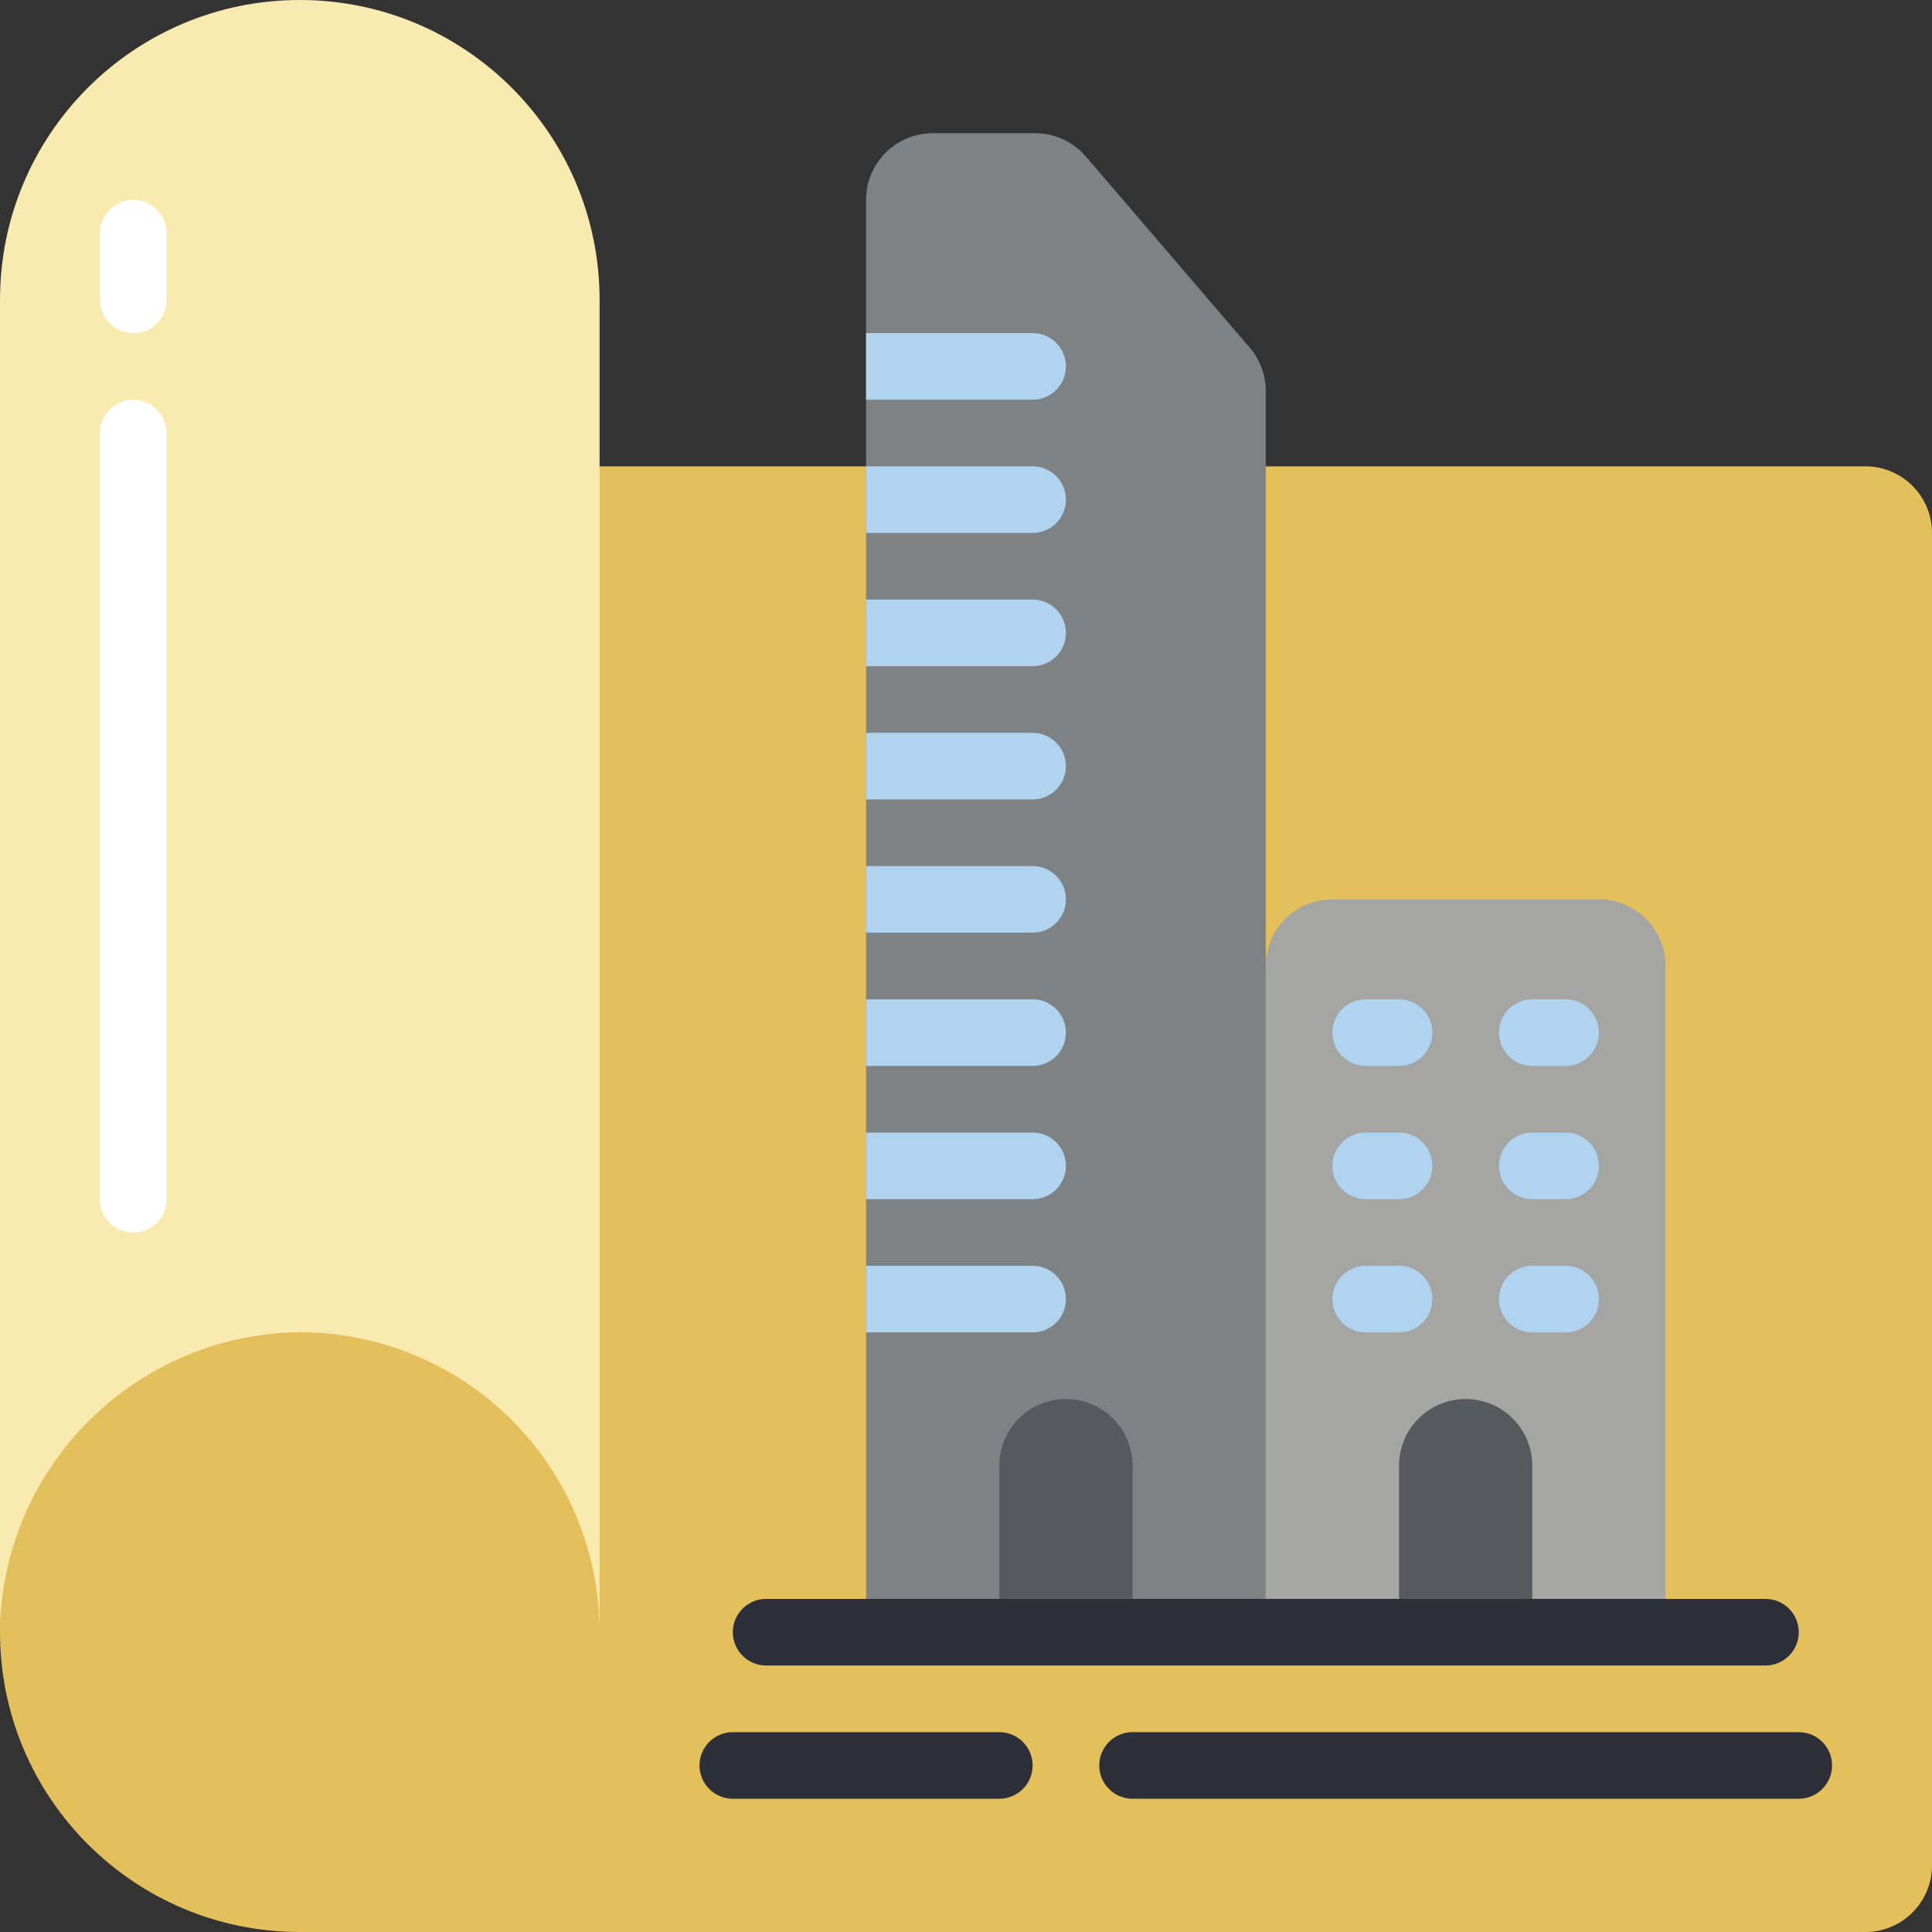 <svg height="512" viewBox="0 0 58 58" width="512" xmlns="http://www.w3.org/2000/svg"><rect x="0" y="0" width="58" height="58" fill="#333333" stroke="none"/><g id="004---Town-Plan" fill="none"><path id="Shape" d="m18 14h38c1.105 0 2 .895 2 2v40c0 1.105-.895 2-2 2h-47c-4.971 0-9-4.029-9-9v-15z" fill="#e4c05c"/><path id="Shape" d="m18 9 0 40c.001-2.433-.983-4.762-2.727-6.458-1.744-1.696-4.101-2.613-6.533-2.542-4.746.189-8.551 3.994-8.74 8.74v-39.74c0-4.971 4.029-9 9-9 4.971 0 9 4.029 9 9z" fill="#f9eab0"/><path id="Shape" d="m38 11.74v37.26h-12v-43c0-1.105.895-2 2-2h3.08c.585-0 1.14.256 1.52.7l4.92 5.74c.31.362.48.823.48 1.3z" fill="#7f8284"/><path id="Shape" d="m40 27h8c1.105 0 2 .895 2 2v20h-12v-20c0-1.105.895-2 2-2z" fill="#a5a5a4"/><g fill="#b0d3f0"><path id="Shape" d="m32 11c0 .552-.448 1-1 1h-5v-2h5c.552 0 1 .448 1 1z"/><path id="Shape" d="m32 15c0 .552-.448 1-1 1h-5v-2h5c.552 0 1 .448 1 1z"/><path id="Shape" d="m32 19c0 .552-.448 1-1 1h-5v-2h5c.552 0 1 .448 1 1z"/><path id="Shape" d="m32 23c0 .552-.448 1-1 1h-5v-2h5c.552 0 1 .448 1 1z"/><path id="Shape" d="m32 27c0 .552-.448 1-1 1h-5v-2h5c.552 0 1 .448 1 1z"/><path id="Shape" d="m32 31c0 .552-.448 1-1 1h-5v-2h5c.552 0 1 .448 1 1z"/><path id="Shape" d="m32 35c0 .552-.448 1-1 1h-5v-2h5c.552 0 1 .448 1 1z"/><path id="Shape" d="m32 39c0 .552-.448 1-1 1h-5v-2h5c.552 0 1 .448 1 1z"/></g><path id="Shape" d="m34 49h-4v-5c0-1.105.895-2 2-2s2 .895 2 2z" fill="#56595e"/><path id="Shape" d="m46 49h-4v-5c0-1.105.895-2 2-2s2 .895 2 2z" fill="#56595e"/><path id="Shape" d="m42 32h-1c-.552 0-1-.448-1-1s.448-1 1-1h1c.552 0 1 .448 1 1s-.448 1-1 1z" fill="#b0d3f0"/><path id="Shape" d="m47 32h-1c-.552 0-1-.448-1-1s.448-1 1-1h1c.552 0 1 .448 1 1s-.448 1-1 1z" fill="#b0d3f0"/><path id="Shape" d="m42 36h-1c-.552 0-1-.448-1-1s.448-1 1-1h1c.552 0 1 .448 1 1s-.448 1-1 1z" fill="#b0d3f0"/><path id="Shape" d="m47 36h-1c-.552 0-1-.448-1-1s.448-1 1-1h1c.552 0 1 .448 1 1s-.448 1-1 1z" fill="#b0d3f0"/><path id="Shape" d="m42 40h-1c-.552 0-1-.448-1-1s.448-1 1-1h1c.552 0 1 .448 1 1s-.448 1-1 1z" fill="#b0d3f0"/><path id="Shape" d="m47 40h-1c-.552 0-1-.448-1-1s.448-1 1-1h1c.552 0 1 .448 1 1s-.448 1-1 1z" fill="#b0d3f0"/><path id="Shape" d="m30 54h-8c-.552 0-1-.448-1-1s.448-1 1-1h8c.552 0 1 .448 1 1s-.448 1-1 1z" fill="#2c2f38"/><path id="Shape" d="m54 54h-20c-.552 0-1-.448-1-1s.448-1 1-1h20c.552 0 1 .448 1 1s-.448 1-1 1z" fill="#2c2f38"/><path id="Shape" d="m4 10c-.552 0-1-.448-1-1v-2c0-.552.448-1 1-1s1 .448 1 1v2c0 .552-.448 1-1 1z" fill="#fff"/><path id="Shape" d="m4 37c-.552 0-1-.448-1-1v-23c0-.552.448-1 1-1s1 .448 1 1v23c0 .552-.448 1-1 1z" fill="#fff"/><path id="Shape" d="m53 50h-30c-.552 0-1-.448-1-1s.448-1 1-1h30c.552 0 1 .448 1 1s-.448 1-1 1z" fill="#2c2f38"/></g></svg>